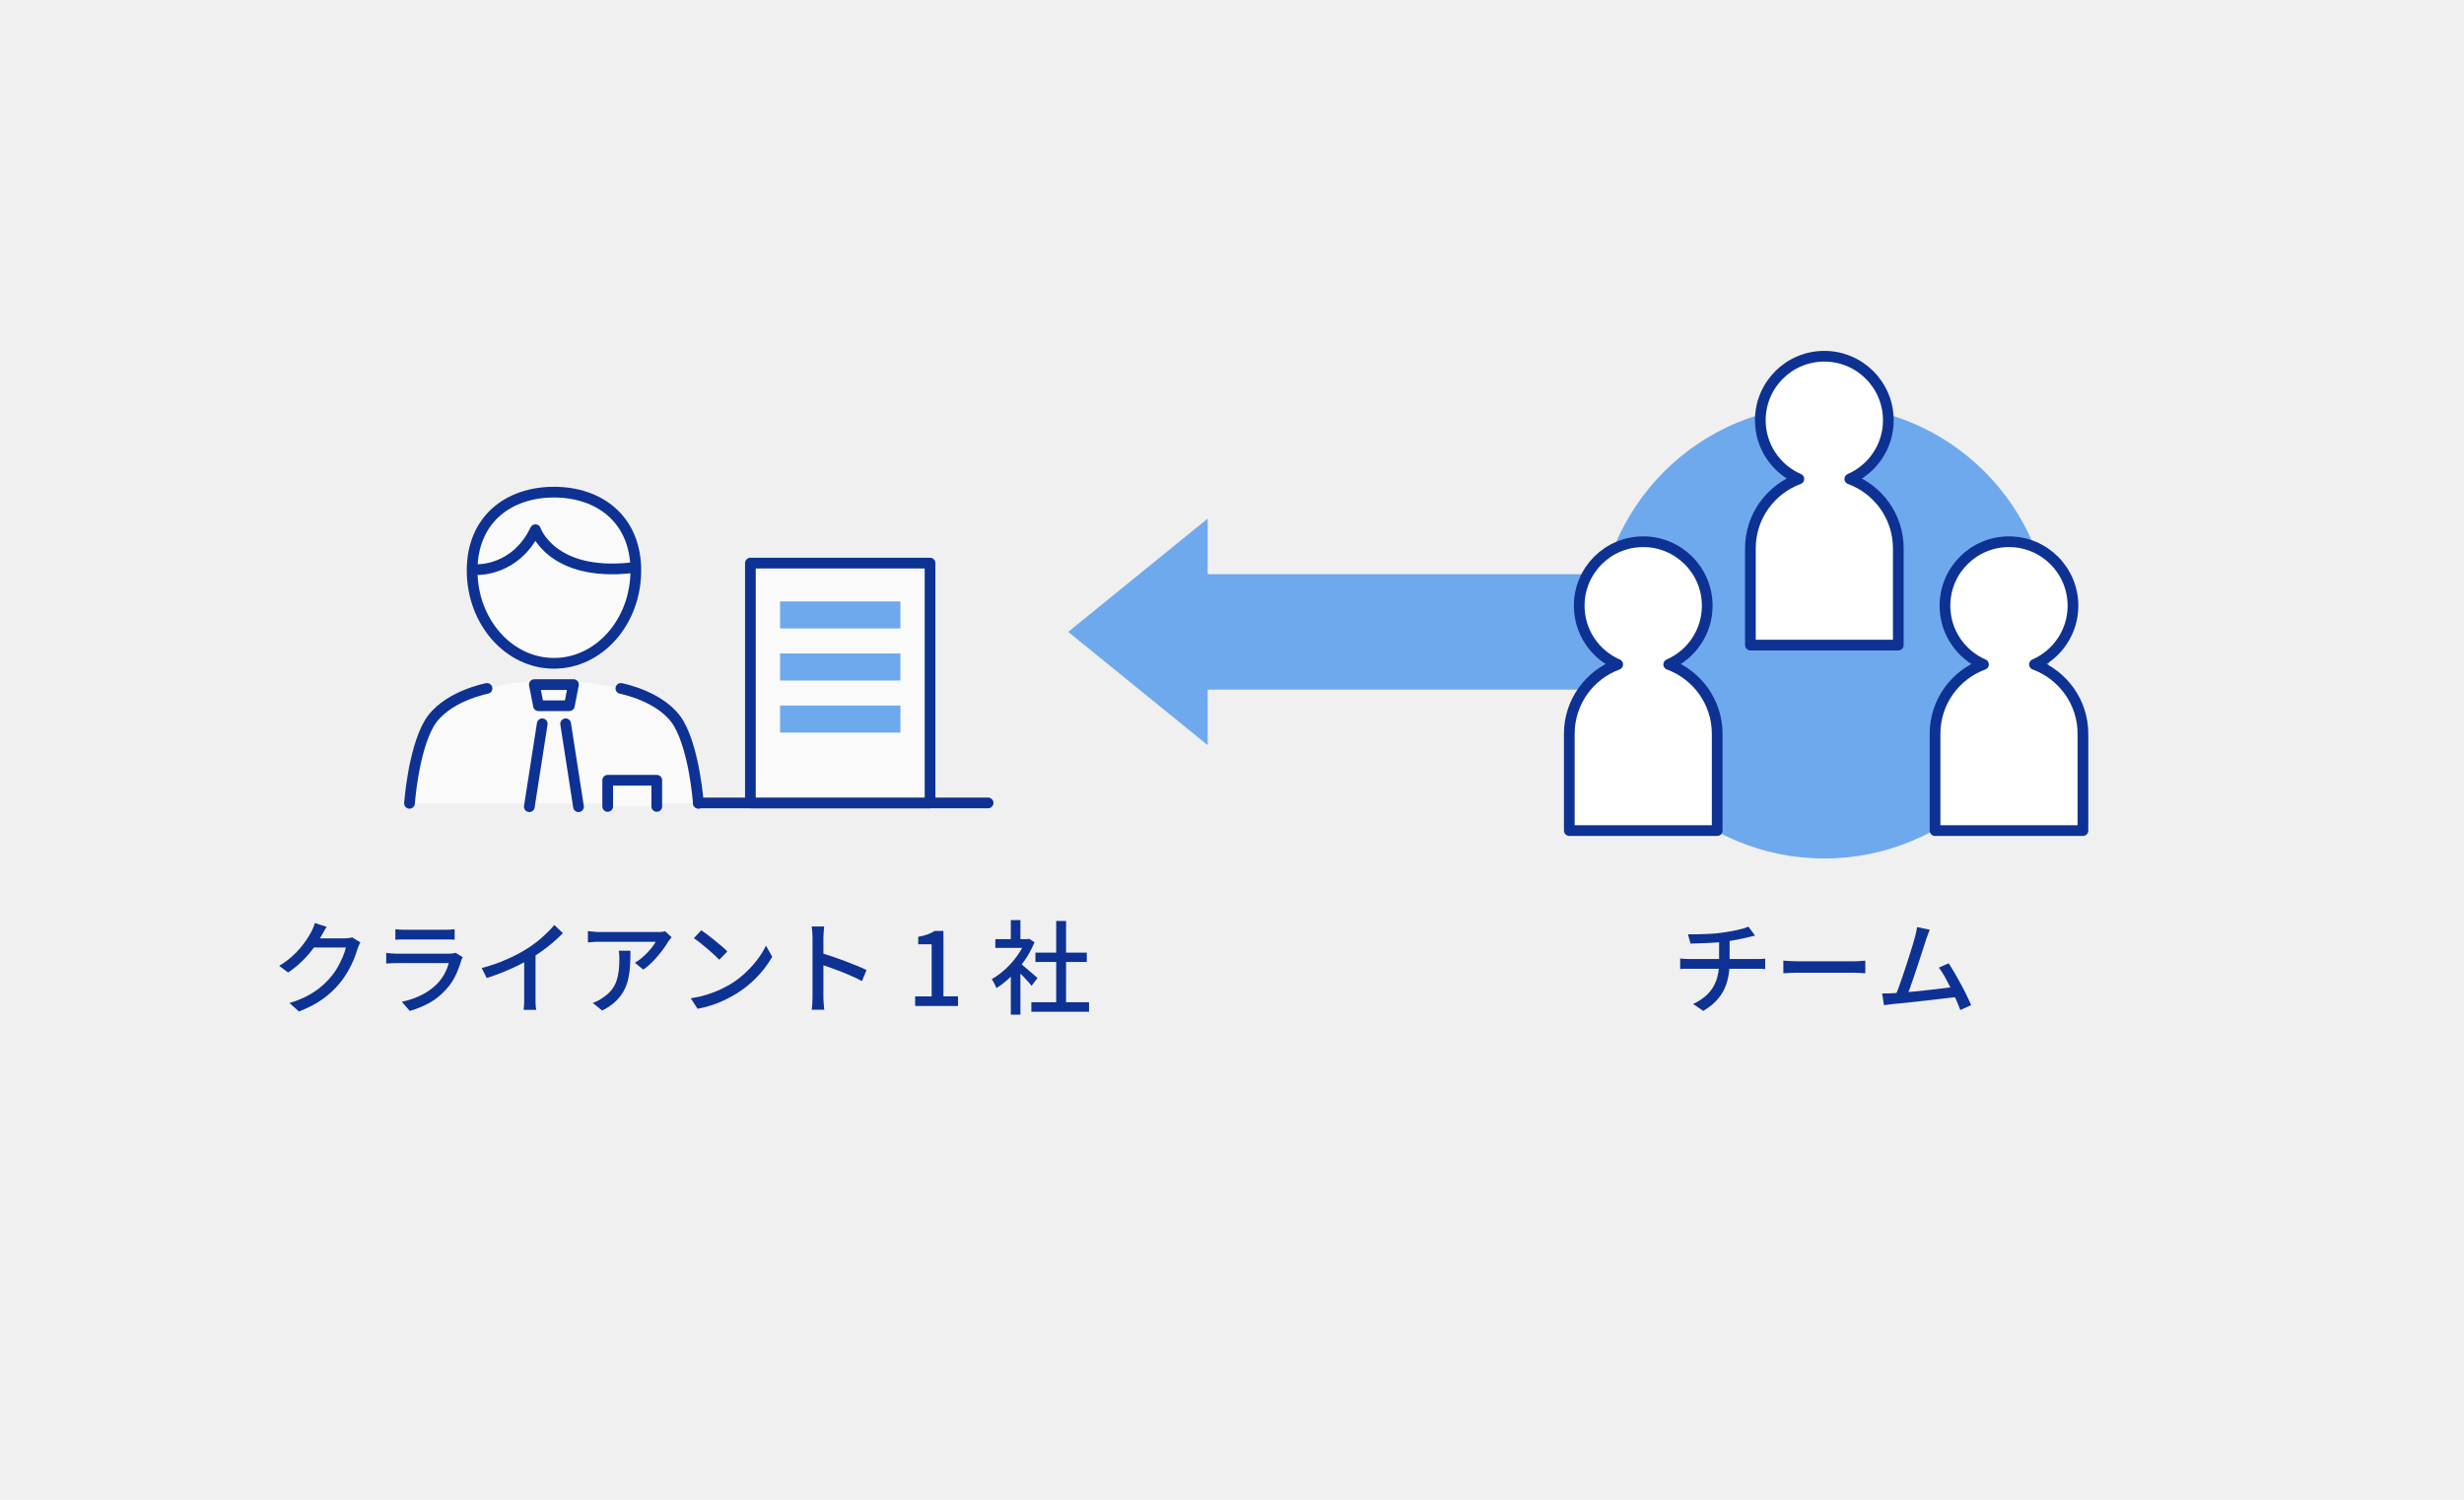 <?xml version="1.0" encoding="UTF-8"?>
<svg id="d" data-name="レイヤー 6" xmlns="http://www.w3.org/2000/svg" viewBox="0 0 460 280">
  <rect y="0" width="460" height="280" style="fill: #f0f0f0;"/>
  <g>
    <g>
      <rect x="214.62" y="107.2" width="101.66" height="21.55" style="fill: #6fa9ed;"/>
      <polygon points="199.42 117.97 225.46 139.12 225.46 96.82 199.42 117.97" style="fill: #6fa9ed;"/>
    </g>
    <g>
      <circle cx="340.58" cy="117.97" r="42.31" style="fill: #6fa9ed;"/>
      <g>
        <g>
          <g>
            <path d="M311.53,124.05c4.23-1.84,7.19-6.05,7.19-10.96,0-6.6-5.35-11.95-11.95-11.95s-11.95,5.35-11.95,11.95c0,4.91,2.96,9.12,7.19,10.96-5.27,1.94-9.04,7-9.04,12.95v18.07h27.61v-18.07c0-5.95-3.77-11-9.04-12.95Z" style="fill: #fff;"/>
            <path d="M379.81,124.05c4.23-1.84,7.19-6.05,7.19-10.96,0-6.6-5.35-11.95-11.95-11.95s-11.95,5.35-11.95,11.95c0,4.91,2.96,9.12,7.19,10.96-5.27,1.94-9.04,7-9.04,12.95v18.07h27.61v-18.07c0-5.95-3.77-11-9.04-12.95Z" style="fill: #fff;"/>
          </g>
          <g>
            <path d="M311.53,124.05c4.23-1.84,7.19-6.05,7.19-10.96,0-6.6-5.35-11.95-11.95-11.95s-11.95,5.35-11.95,11.95c0,4.91,2.96,9.12,7.19,10.96-5.27,1.94-9.04,7-9.04,12.95v18.07h27.61v-18.07c0-5.95-3.77-11-9.04-12.95Z" style="fill: none; stroke: #0d3293; stroke-linecap: round; stroke-linejoin: round; stroke-width: 2px;"/>
            <path d="M379.81,124.05c4.23-1.84,7.19-6.05,7.19-10.96,0-6.6-5.35-11.95-11.95-11.95s-11.95,5.35-11.95,11.95c0,4.91,2.96,9.12,7.19,10.96-5.27,1.94-9.04,7-9.04,12.95v18.07h27.61v-18.07c0-5.95-3.77-11-9.04-12.95Z" style="fill: none; stroke: #0d3293; stroke-linecap: round; stroke-linejoin: round; stroke-width: 2px;"/>
          </g>
        </g>
        <path d="M345.34,89.42c4.23-1.84,7.19-6.05,7.19-10.96,0-6.6-5.35-11.95-11.95-11.95s-11.95,5.35-11.95,11.95c0,4.91,2.96,9.12,7.19,10.96-5.27,1.94-9.04,7-9.04,12.95v18.07h27.61v-18.07c0-5.95-3.77-11-9.04-12.95Z" style="fill: #fff; stroke: #0d3293; stroke-linecap: round; stroke-linejoin: round; stroke-width: 2px;"/>
      </g>
      <g>
        <path d="M313.68,178.95c.23.03.49.05.8.07s.61.03.91.03h12.56c.14,0,.31,0,.5,0,.2,0,.39-.02.59-.03.2-.01.36-.02.5-.04v1.94c-.23-.03-.48-.04-.76-.05-.28,0-.54,0-.8,0h-12.58c-.29,0-.59,0-.9,0-.31,0-.59.02-.83.05v-1.96ZM315.12,174.43c.49.01,1.11.01,1.85,0,.74-.01,1.52-.04,2.34-.09.82-.04,1.57-.12,2.25-.22.44-.06.9-.14,1.38-.22.48-.08.93-.17,1.37-.27.44-.1.84-.2,1.2-.3.36-.11.66-.22.9-.33l1.23,1.67c-.25.06-.48.12-.69.17-.21.05-.39.09-.54.13-.38.1-.8.2-1.27.29-.47.1-.96.19-1.48.28-.52.09-1.03.17-1.52.25-.71.09-1.46.16-2.26.21-.8.05-1.57.09-2.31.11-.74.03-1.4.04-1.97.06l-.48-1.75ZM316.09,187.44c1.09-.51,1.99-1.12,2.71-1.84.72-.72,1.25-1.57,1.61-2.55.35-.98.53-2.09.53-3.34v-4.12l1.96-.25v4.35c0,1.3-.16,2.51-.48,3.62-.32,1.11-.83,2.11-1.55,3.01-.72.9-1.68,1.7-2.9,2.41l-1.88-1.29Z" style="fill: #0d3293;"/>
        <path d="M332.92,179.35c.22.01.48.03.79.05s.65.04,1.01.05c.36.01.71.02,1.04.02h10.34c.46,0,.87-.02,1.24-.05.37-.03.67-.05.89-.07v2.36c-.22-.01-.52-.03-.91-.06-.39-.03-.8-.04-1.22-.04h-10.34c-.52,0-1.04,0-1.56.03-.52.02-.94.04-1.27.07v-2.36Z" style="fill: #0d3293;"/>
        <path d="M353.29,185.43c.44-.01.98-.04,1.62-.09.64-.05,1.33-.11,2.06-.19.73-.08,1.49-.15,2.26-.23.77-.08,1.52-.16,2.25-.25.73-.09,1.4-.17,2.02-.25.62-.08,1.14-.15,1.56-.21l.49,1.9c-.46.05-1.01.11-1.66.19s-1.36.16-2.12.25c-.76.09-1.54.18-2.34.27-.8.09-1.57.17-2.33.26-.75.08-1.45.16-2.09.22-.64.06-1.18.11-1.62.15-.24.03-.51.06-.8.1-.29.04-.58.09-.87.12l-.34-2.2c.3,0,.63,0,.97,0,.34,0,.65-.02.93-.03ZM360.26,173.59c-.1.25-.21.53-.33.84-.12.3-.25.67-.39,1.08-.1.33-.24.77-.42,1.33-.18.56-.38,1.18-.6,1.85-.22.68-.45,1.37-.69,2.09-.24.72-.48,1.41-.7,2.08-.23.67-.44,1.28-.64,1.82-.2.54-.36.98-.5,1.29l-2.2.08c.16-.38.36-.86.58-1.45.22-.59.45-1.23.69-1.94.24-.7.48-1.43.73-2.17.25-.74.48-1.46.69-2.15s.41-1.32.59-1.89c.18-.57.31-1.03.4-1.39.13-.46.22-.83.28-1.12s.1-.58.14-.85l2.38.49ZM363.8,179.84c.33.51.69,1.1,1.09,1.78s.79,1.38,1.19,2.12.76,1.44,1.09,2.13c.34.68.6,1.28.81,1.79l-2.01.91c-.2-.54-.46-1.17-.77-1.89-.31-.72-.65-1.45-1.03-2.21s-.75-1.48-1.13-2.15-.74-1.23-1.08-1.67l1.84-.8Z" style="fill: #0d3293;"/>
      </g>
    </g>
    <g>
      <path d="M115.96,128.53s7.88,1.49,10.83,6.61c2.95,5.12,3.64,14.84,3.64,14.84h-53.93s.69-9.72,3.64-14.84c2.95-5.12,10.83-6.61,10.83-6.61,0,0,10.35-3.25,24.99,0Z" style="fill: #fafafa;"/>
      <g>
        <g>
          <line x1="130.38" y1="149.9" x2="184.47" y2="149.9" style="fill: #4c4239; stroke: #0d3293; stroke-linecap: round; stroke-linejoin: round; stroke-width: 2px;"/>
          <g>
            <rect x="140.09" y="105.13" width="33.54" height="44.77" style="fill: #fafafa; stroke: #0d3293; stroke-linecap: round; stroke-linejoin: round; stroke-width: 2px;"/>
            <rect x="145.63" y="112.28" width="22.47" height="5.05" style="fill: #6fa9ed;"/>
            <rect x="145.63" y="122" width="22.47" height="5.05" style="fill: #6fa9ed;"/>
            <rect x="145.63" y="131.72" width="22.47" height="5.05" style="fill: #6fa9ed;"/>
          </g>
        </g>
        <g>
          <g>
            <polygon points="106.29 131.76 100.53 131.76 99.76 127.81 107.06 127.81 106.29 131.76" style="fill: #fafafa;"/>
            <line x1="98.82" y1="150.61" x2="101.23" y2="135.13" style="fill: #fafafa;"/>
            <line x1="105.6" y1="135.13" x2="108" y2="150.61" style="fill: #fafafa;"/>
            <path d="M118.7,106.51c0,9.57-6.84,17.33-15.28,17.33s-15.28-7.76-15.28-17.33,6.84-14.63,15.28-14.63,15.28,5.05,15.28,14.63Z" style="fill: #fafafa;"/>
            <path d="M117.78,106.02c-14.87,1.61-17.82-7.13-17.82-7.13-3.71,7.73-10.81,7.45-10.81,7.45" style="fill: #fafafa;"/>
            <path d="M90.92,128.53s-7.88,1.49-10.83,6.61c-2.95,5.12-3.64,14.84-3.64,14.84" style="fill: #fafafa;"/>
            <path d="M115.91,128.53s7.88,1.49,10.83,6.61c2.95,5.12,3.64,14.84,3.64,14.84" style="fill: #fafafa;"/>
            <polyline points="113.45 150.56 113.45 145.67 122.61 145.67 122.61 150.56" style="fill: #fafafa;"/>
          </g>
          <g>
            <polygon points="106.29 131.76 100.53 131.76 99.76 127.81 107.06 127.81 106.29 131.76" style="fill: none; stroke: #0d3293; stroke-linecap: round; stroke-linejoin: round; stroke-width: 2px;"/>
            <line x1="98.82" y1="150.61" x2="101.23" y2="135.13" style="fill: none; stroke: #0d3293; stroke-linecap: round; stroke-linejoin: round; stroke-width: 2px;"/>
            <line x1="105.6" y1="135.13" x2="108" y2="150.61" style="fill: none; stroke: #0d3293; stroke-linecap: round; stroke-linejoin: round; stroke-width: 2px;"/>
            <path d="M118.7,106.51c0,9.57-6.84,17.33-15.28,17.33s-15.28-7.76-15.28-17.33,6.84-14.63,15.28-14.63,15.28,5.05,15.28,14.63Z" style="fill: none; stroke: #0d3293; stroke-linecap: round; stroke-linejoin: round; stroke-width: 2px;"/>
            <path d="M117.78,106.02c-14.87,1.61-17.82-7.13-17.82-7.13-3.71,7.73-10.81,7.45-10.81,7.45" style="fill: none; stroke: #0d3293; stroke-linecap: round; stroke-linejoin: round; stroke-width: 2px;"/>
            <path d="M90.92,128.53s-7.88,1.49-10.83,6.61c-2.95,5.12-3.64,14.84-3.64,14.84" style="fill: none; stroke: #0d3293; stroke-linecap: round; stroke-linejoin: round; stroke-width: 2px;"/>
            <path d="M115.91,128.53s7.88,1.49,10.83,6.61c2.95,5.12,3.64,14.84,3.64,14.84" style="fill: none; stroke: #0d3293; stroke-linecap: round; stroke-linejoin: round; stroke-width: 2px;"/>
            <polyline points="113.45 150.56 113.45 145.67 122.61 145.67 122.61 150.56" style="fill: none; stroke: #0d3293; stroke-linecap: round; stroke-linejoin: round; stroke-width: 2px;"/>
          </g>
        </g>
      </g>
      <g>
        <path d="M60.99,173.04c-.19.28-.38.58-.56.91s-.33.59-.43.78c-.39.72-.89,1.49-1.49,2.3-.6.81-1.29,1.61-2.08,2.38-.79.78-1.67,1.5-2.64,2.16l-1.67-1.25c.82-.49,1.56-1.02,2.2-1.58.65-.56,1.21-1.12,1.68-1.68.48-.56.88-1.1,1.23-1.62.34-.52.63-.99.85-1.41.11-.19.24-.45.38-.79.14-.34.25-.64.32-.92l2.2.72ZM67.28,175.96c-.1.15-.2.34-.28.55-.09.22-.17.42-.25.61-.17.61-.4,1.28-.7,2.01s-.68,1.49-1.12,2.25c-.44.77-.95,1.5-1.52,2.19-.87,1.08-1.92,2.05-3.13,2.93s-2.7,1.65-4.47,2.34l-1.77-1.58c1.23-.37,2.31-.79,3.24-1.28.93-.49,1.75-1.02,2.47-1.61.72-.58,1.35-1.2,1.91-1.86.48-.54.92-1.15,1.3-1.81.39-.67.72-1.33,1.01-2s.48-1.26.58-1.8h-6.76l.72-1.71h5.79c.27,0,.53-.02.78-.05s.47-.08.65-.14l1.56.95Z" style="fill: #0d3293;"/>
        <path d="M86.39,178.72c-.06.1-.12.22-.18.34-.06.13-.1.23-.12.32-.27.92-.62,1.85-1.06,2.77-.44.92-1.02,1.77-1.73,2.55-.98,1.09-2.05,1.95-3.22,2.58-1.17.63-2.37,1.12-3.58,1.46l-1.48-1.71c1.38-.29,2.64-.73,3.78-1.32,1.14-.59,2.1-1.29,2.87-2.1.54-.57.99-1.19,1.34-1.86.35-.67.6-1.32.77-1.94h-9.67c-.23,0-.53,0-.9.02-.37.01-.74.03-1.11.06v-1.98c.38.04.74.07,1.08.1s.65.04.93.04h9.73c.27,0,.5-.02.71-.05.21-.03.38-.07.5-.12l1.35.84ZM73.81,173.49c.25.03.54.05.86.07.32.02.64.03.96.03h7.39c.3,0,.63,0,.98-.03.35-.02.64-.04.88-.07v1.96c-.24-.03-.53-.04-.87-.05-.34,0-.68,0-1.01,0h-7.37c-.3,0-.62,0-.94,0-.32,0-.62.02-.88.05v-1.96Z" style="fill: #0d3293;"/>
        <path d="M89.92,180.73c1.67-.44,3.21-.97,4.61-1.59,1.4-.61,2.62-1.25,3.68-1.91.67-.41,1.33-.86,1.97-1.37.64-.51,1.24-1.03,1.81-1.58.57-.54,1.07-1.07,1.5-1.58l1.6,1.52c-.56.57-1.16,1.13-1.81,1.69-.65.56-1.33,1.09-2.04,1.61-.72.51-1.45,1-2.19,1.45-.7.43-1.49.86-2.38,1.3s-1.82.85-2.81,1.25c-.99.4-1.99.76-3,1.07l-.93-1.88ZM97.87,178.23l2.11-.55v8.61c0,.25,0,.53,0,.83,0,.3.02.57.04.83.02.25.05.45.09.59h-2.36c.01-.14.03-.34.06-.59.02-.25.04-.53.05-.83,0-.3,0-.57,0-.83v-8.06Z" style="fill: #0d3293;"/>
        <path d="M125.38,174.98c-.09.1-.19.23-.31.39-.12.16-.23.29-.31.41-.27.47-.64,1.02-1.11,1.65-.48.63-1.01,1.27-1.62,1.91-.6.64-1.24,1.2-1.93,1.68l-1.58-1.27c.42-.24.83-.53,1.23-.86s.77-.69,1.12-1.05c.35-.37.66-.73.92-1.07.27-.35.47-.66.61-.94h-10.41c-.38,0-.75,0-1.1.03s-.73.05-1.14.09v-2.11c.35.04.72.08,1.1.11.38.04.76.06,1.14.06h10.62c.14,0,.31,0,.52,0,.21,0,.41-.02.61-.05s.35-.05.45-.08l1.2,1.12ZM117.7,177.5c0,.99-.03,1.93-.08,2.81-.05.89-.17,1.73-.35,2.52-.18.79-.47,1.53-.85,2.22-.38.69-.89,1.34-1.54,1.95-.65.61-1.47,1.17-2.47,1.67l-1.75-1.43c.28-.09.58-.21.9-.37.32-.16.63-.34.92-.56.68-.44,1.23-.92,1.65-1.44.42-.52.73-1.08.94-1.68.21-.6.35-1.25.44-1.95.08-.7.12-1.44.12-2.22,0-.25,0-.5-.02-.74s-.04-.5-.09-.78h2.17Z" style="fill: #0d3293;"/>
        <path d="M128.95,186.38c1.06-.16,2.05-.38,2.94-.66s1.73-.58,2.48-.93c.75-.35,1.43-.71,2.04-1.07,1.01-.62,1.95-1.34,2.8-2.15.86-.81,1.61-1.65,2.25-2.51.65-.86,1.16-1.7,1.54-2.51l1.16,2.07c-.46.82-1.02,1.65-1.68,2.47s-1.42,1.61-2.25,2.37c-.84.75-1.75,1.43-2.74,2.04-.63.39-1.33.77-2.08,1.14-.75.37-1.56.7-2.43.99s-1.79.53-2.76.7l-1.27-1.96ZM130.91,173.67c.34.23.73.51,1.18.85.44.34.9.69,1.36,1.07.46.38.9.75,1.32,1.1.42.35.75.67,1.01.95l-1.5,1.54c-.24-.25-.56-.56-.95-.92-.39-.36-.81-.73-1.26-1.12-.45-.39-.9-.75-1.34-1.1-.44-.35-.84-.64-1.2-.88l1.39-1.48Z" style="fill: #0d3293;"/>
        <path d="M151.69,186.07v-10.98c0-.3-.01-.66-.04-1.05s-.07-.76-.13-1.07h2.34c-.03.3-.05.65-.09,1.05-.03.39-.05.75-.05,1.08v10.98c0,.2,0,.45.02.74.01.29.03.59.06.88s.05.57.08.81h-2.34c.05-.33.09-.72.11-1.19.03-.46.04-.88.04-1.24ZM153.29,177.92c.62.18,1.32.4,2.09.66.77.26,1.55.54,2.34.84.79.3,1.53.59,2.24.88.71.29,1.31.56,1.81.8l-.85,2.07c-.53-.29-1.13-.59-1.8-.88s-1.35-.59-2.04-.86c-.7-.28-1.37-.53-2.02-.76-.65-.23-1.24-.42-1.76-.59v-2.15Z" style="fill: #0d3293;"/>
        <path d="M170.85,187.82v-1.8h3.08v-9.73h-2.51v-1.39c.66-.11,1.23-.26,1.72-.44.49-.18.93-.39,1.34-.65h1.65v12.2h2.72v1.8h-8Z" style="fill: #0d3293;"/>
        <path d="M191.44,175.34h.34l.34-.08,1.01.66c-.48,1.19-1.1,2.33-1.86,3.42-.76,1.09-1.59,2.07-2.5,2.95-.91.88-1.82,1.61-2.75,2.19-.05-.16-.13-.35-.24-.57-.11-.22-.22-.42-.33-.63-.11-.2-.22-.35-.32-.46.87-.49,1.72-1.12,2.55-1.87.82-.75,1.56-1.59,2.22-2.51.66-.92,1.17-1.85,1.54-2.78v-.34ZM185.82,175.34h6.27v1.63h-6.27v-1.63ZM188.71,171.78h1.79v4.33h-1.79v-4.33ZM188.71,181.36l1.79-2.13v10.2h-1.79v-8.07ZM190.3,179.73c.18.11.42.3.73.57.31.27.65.55,1.01.86.36.31.69.6.99.85.3.26.52.45.66.58l-1.1,1.46c-.18-.23-.41-.5-.68-.81-.28-.31-.58-.63-.9-.96-.32-.33-.63-.64-.93-.94-.3-.3-.55-.54-.75-.71l.99-.91ZM192.54,187.12h10.77v1.77h-10.77v-1.77ZM193.3,177.85h9.59v1.75h-9.59v-1.75ZM197.18,171.94h1.84v16.04h-1.84v-16.04Z" style="fill: #0d3293;"/>
      </g>
    </g>
  </g>
</svg>